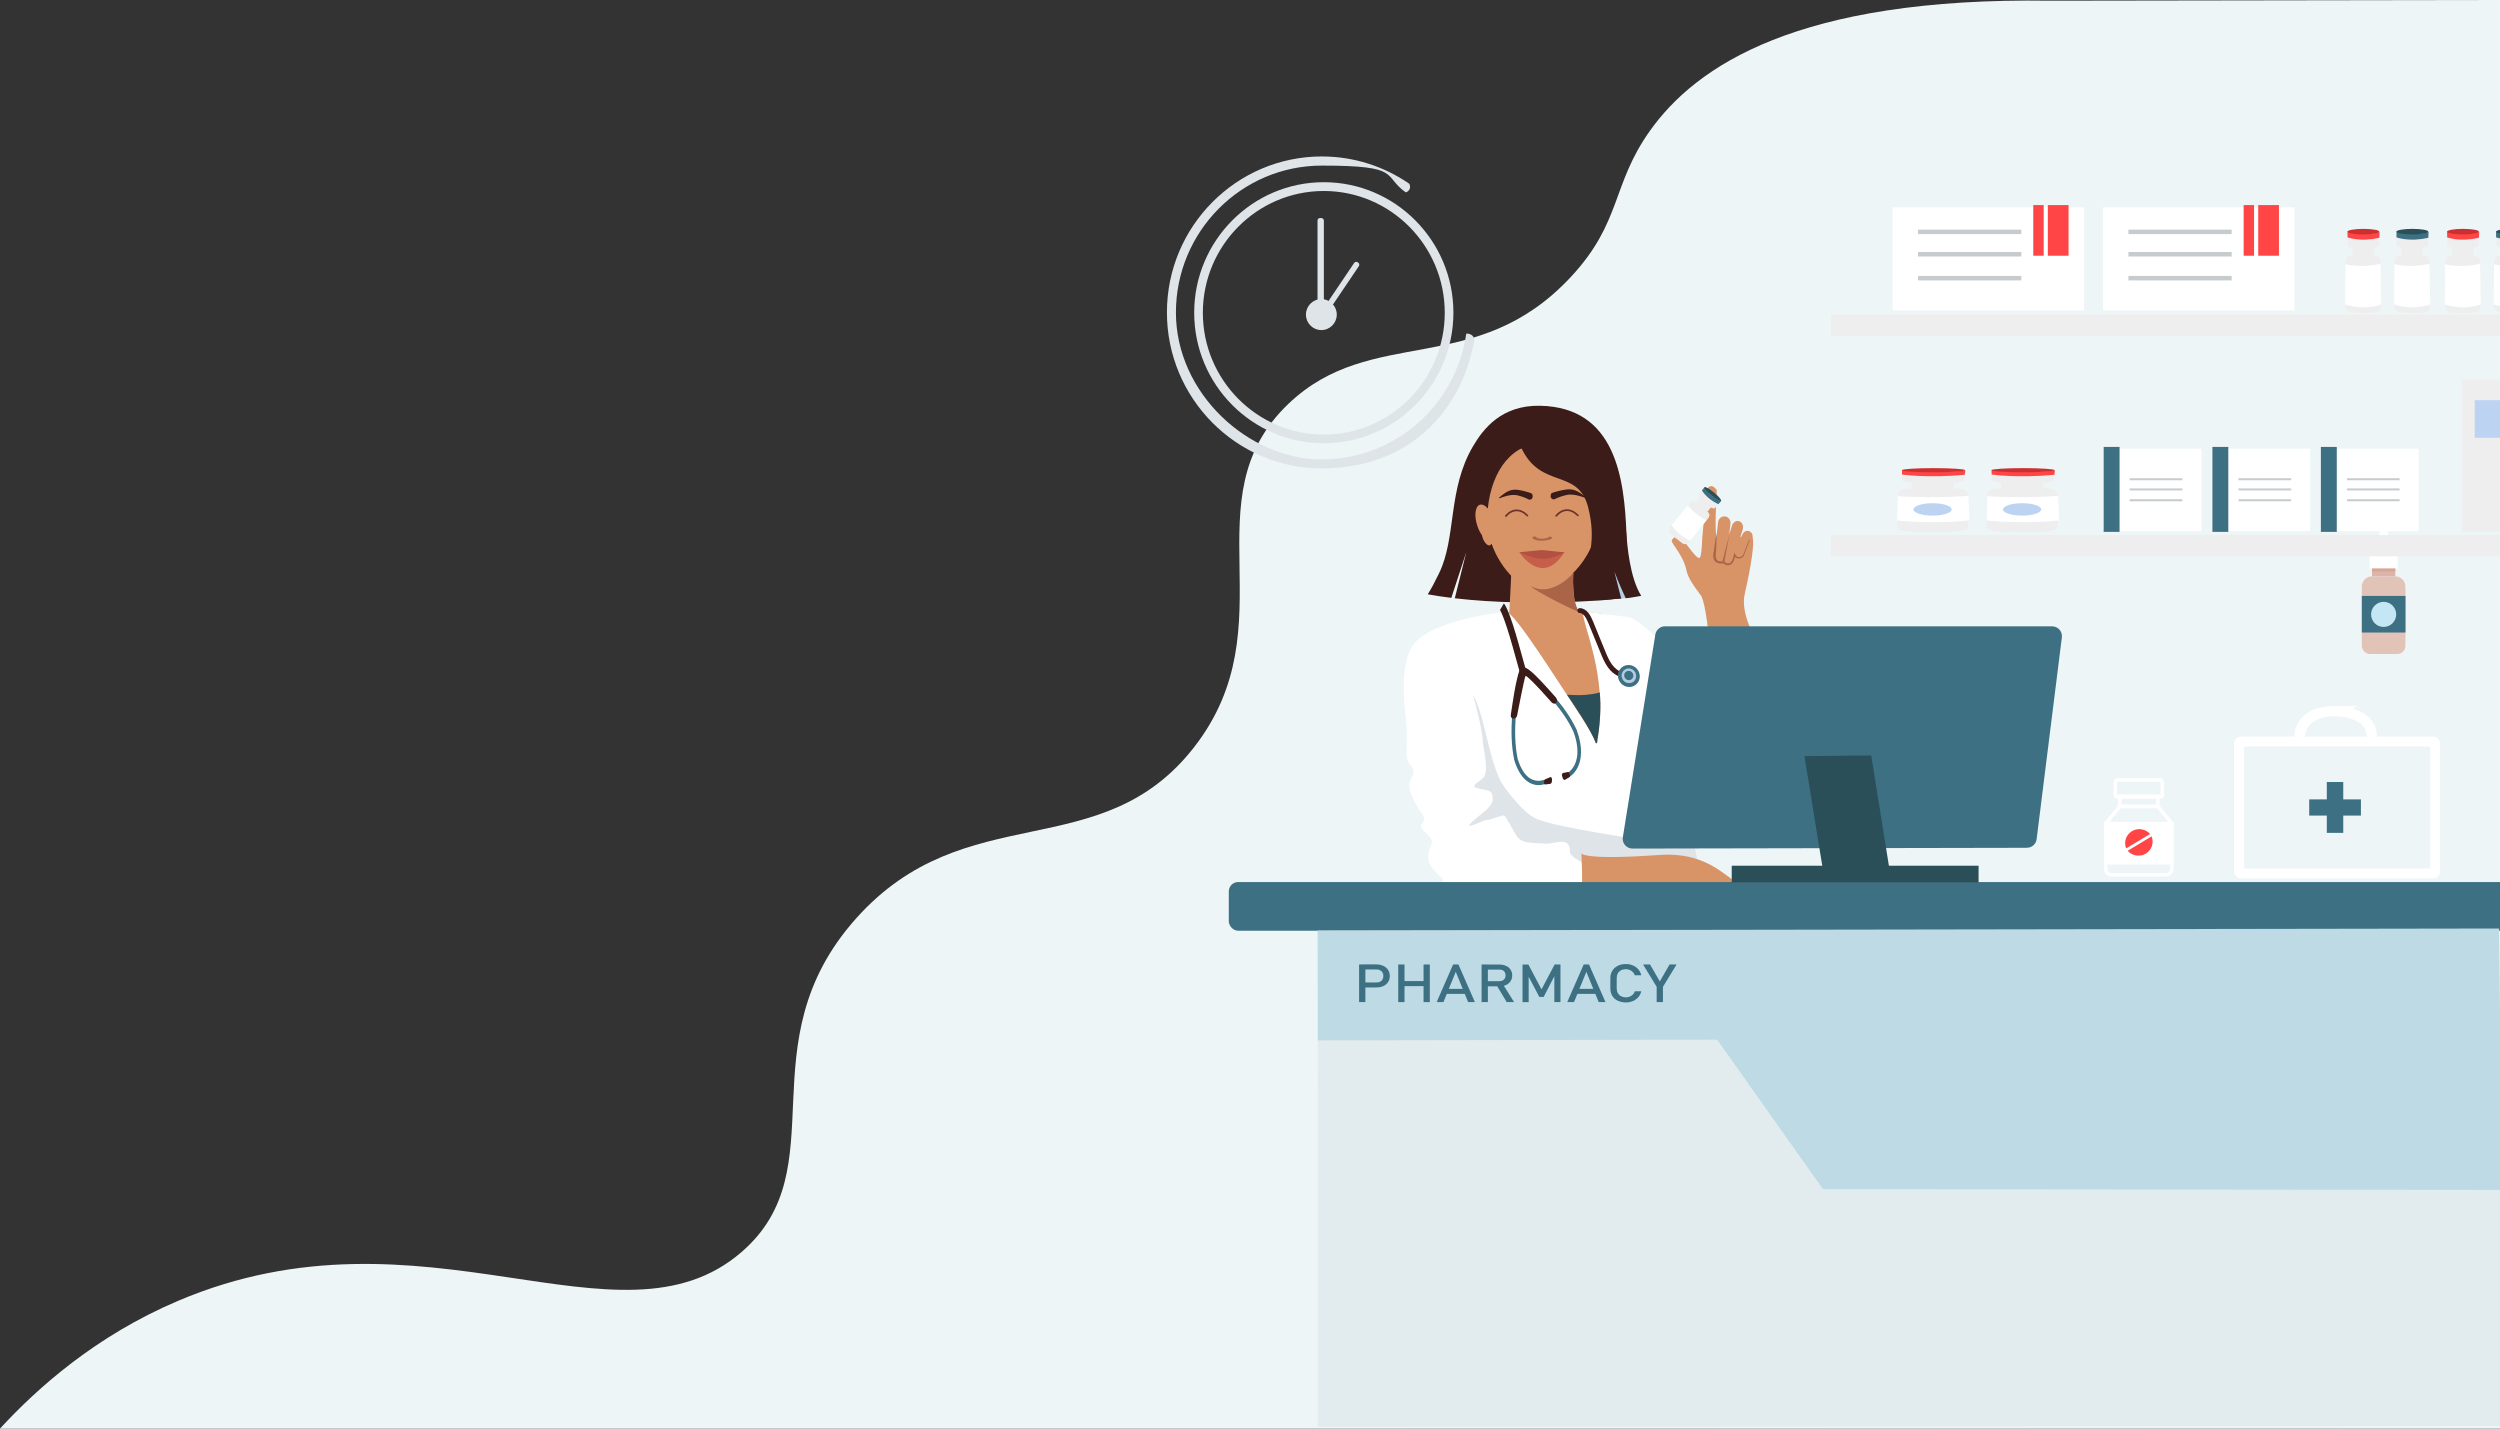 <svg xmlns="http://www.w3.org/2000/svg" xmlns:xlink="http://www.w3.org/1999/xlink" id="Layer_1" viewBox="0 0 3584 2048"><rect x="0" y="0" width="3584" height="2048" fill="#333333" stroke="none"/><defs><style>      .st0 {        fill: #c5e6f4;      }      .st1 {        fill: #ff4545;      }      .st2 {        stroke-width: 14.2px;      }      .st2, .st3, .st4 {        fill: none;      }      .st2, .st5, .st4 {        stroke: #fff;        stroke-miterlimit: 10;      }      .st6 {        fill: #b5cce2;      }      .st7 {        fill: #e2ebed;      }      .st8, .st5 {        fill: #fff;      }      .st9 {        fill: #6d3229;      }      .st10 {        fill: #bddae5;      }      .st11 {        fill: #dfe4e8;      }      .st12 {        fill: #e2c3b8;      }      .st13 {        fill: #cc2f2f;      }      .st14 {        fill: #c6cbce;      }      .st15 {        fill: #c65e4a;      }      .st16 {        fill: #2a4f59;      }      .st17 {        fill: #aa6448;      }      .st18 {        fill: #eee;      }      .st19 {        fill: #3c7082;      }      .st20 {        fill: #d89466;      }      .st5, .st4 {        stroke-width: 5px;      }      .st21 {        fill: #b25042;      }      .st22 {        fill: #bdd3f2;      }      .st23 {        fill: #edf5f7;      }      .st24 {        clip-path: url(#clippath);      }      .st25 {        fill: #ddb4a8;      }      .st26 {        fill: #3b1c19;      }      .st27 {        fill: #d6a499;      }    </style><clipPath id="clippath"><rect class="st3" x="1639.9" y="190.1" width="1944.1" height="1857.9"></rect></clipPath></defs><path class="st23" d="M0,2048h3584V0c-215,.3-430,.7-645,1-361.5-5.3-507.8,93.5-574,187-55,77.6-39.8,130.4-113,209-136.1,146.2-285.4,67.7-405,182-143.4,137,1.6,316.2-135,492-134,172.4-327.5,69.3-485,246-159.8,179.3-25.2,358.1-164,478-175.8,151.8-455.5-79.9-808,70-118,50.2-201.4,124.9-255,183Z"></path><g class="st24"><path class="st12" d="M3385.9,841.1v84.5c0,6.6,5.4,12,11.9,12h38.7c6.6,0,11.9-5.3,11.9-12v-84.5c0-8.2-6.7-14.9-14.9-14.9h-32.8c-8.2,0-14.9,6.7-14.9,14.9h0Z"></path><rect class="st25" x="3400.5" y="815" width="33.4" height="11.1"></rect><rect class="st8" x="3397" y="777.4" width="40.3" height="37.7"></rect><rect class="st8" x="3411.1" y="758.8" width="12.2" height="18.6"></rect><rect class="st8" x="3355.4" y="750.3" width="67.9" height="8.5"></rect><rect class="st27" x="3400.5" y="815" width="33.4" height="4.2"></rect><rect class="st19" x="3385.9" y="854.3" width="62.6" height="52.5"></rect><circle class="st0" cx="3417.2" cy="880.8" r="18"></circle><path class="st20" d="M2565.8,1067.4l-42-138.8c-7.1-11.2-29-48.9-22.6-76.9,9.2-40,14.7-75.8,10.9-81.6-3.8-5.9-47.1,9.3-50.9,1.4-3.8-7.8,0-68.5,0-68.5,0,0-7.6-13.7-15.2,0-1.9,29.3-5.7,68.5-5.7,68.5,0,0-.3,19-2.7,26.8-2.8,8.9-20.2-20.9-27.8-26.8-7.6-5.9-13.3,2-13.3,3.9,0,0,0,2,5.7,9.8,5.7,7.8,13.3,21.5,15.2,31.3,1.9,9.8,7.6,19.6,21,37.2,7.1,11,12.6,65.1,11.7,74.9l35.3,253.1,52.1.4c49.9,1,44.5-66.3,28.4-114.6Z"></path><path class="st20" d="M2508.6,761.9h0c-3.6-2-8.2-.5-10.1,3.3l-5.4,10.6,5.3-16.9c1.5-4.9-.7-10.1-4.9-11.6-4.3-1.5-9,1.3-10.5,6.2l-4,12.8,1.8-15.6c.6-5.1-2.9-9.8-7.8-10.4h0c-4.9-.6-9.3,3.1-9.9,8.2l-5.5,47.9c-.6,5.1,4,13.5,12.1,9.7.9,1.3,3.1,1.9,4.6,2.4h0c4.3,1.5,9-1.3,10.5-6.2l2.1-6.7c.7,1.3,1.7,2.5,3.1,3.3,3.6,2,8.2.5,10.1-3.3l11.6-23.1c1.9-3.8.5-8.6-3.1-10.6Z"></path><path class="st17" d="M2460.8,765.1c0,2.2,0,4.3,0,6.5,0,2.2,0,4.3-.1,6.5-.1,4.3-.3,8.6-.6,12.9h0c0,0,0,.3,0,.3-.4,1.7-.6,3.7-.5,5.5,0,1.8.4,3.6,1.2,5,.8,1.4,2.2,2.4,3.9,2.8,1.7.4,3.7.4,5.7,0h.8c0-.1.6.4.6.4,1.3,1.2,3.1,2.3,4.8,2.6,1.7.3,3.3-.3,4.6-1.5,1.3-1.3,2.2-3.1,2.9-4.9.7-1.8,1.2-3.8,1.6-5.8l.7-3.3,1.5,3.1c.4.9,1.2,1.9,2,2.5.9.7,1.9,1,3,1,1.1,0,2.2-.4,3.3-.8.4-.3,1.4-.7,2.1-1.4.1-.1.8-1.1.8-1.3,2.2-5.4,8.4-21.6,8.4-21.6,0-.2.4-.4.6-.3.3,0,.4.3.3.6l-8.7,23.3c-.7,1.4-2.1,1.9-2.7,2.3-1.3.6-2.7,1.2-4.2,1.2-1.6,0-3.1-.5-4.4-1.3-.3-.2-.6-.5-.9-.7-.2-.3-.5-.5-.7-.8-.5-.6-.8-1.1-1.2-1.8l2.2-.2c-.4,2.1-.8,4.1-1.5,6.1-.7,2-1.6,4.1-3.3,5.8-.8.9-1.9,1.7-3.1,2.1-1.3.5-2.7.6-3.9.4-1.3-.2-2.5-.6-3.5-1.2-1.1-.6-2-1.2-3-2l1.3.4c-2.2.4-4.6.6-7,0-1.2-.3-2.4-.7-3.5-1.4-1.1-.7-2-1.7-2.6-2.7-1.3-2.1-1.7-4.4-1.7-6.6,0-2.2.3-4.2.9-6.4v.3c.5-4.3,1-8.5,1.7-12.8.3-2.1.7-4.3,1-6.4.4-2.1.7-4.3,1.2-6.4Z"></path><path class="st26" d="M2336.3,843.5c-3.8-17-3.4-45.6-4.6-77.8h0c-3-79.8-15.5-181.7-123.6-184-55.7-1.2-81.9,33.5-96.1,57.6-37.1,62.4-23.7,131.1-49.1,182.8-6.6,13.4-9.9,20-16.1,29.9,10.5,1.9,21.8,3.6,33.8,5.1l21.5-65.6-16.5,66.2c55,6.4,125.2,8.4,208,3.1,15.1-1,32.5-3.8,48.4-5.5-1.6-5.3-4.3-5.5-5.7-11.7Z"></path><path class="st17" d="M2479.3,766.1l-7.4,39.7c0,.5-.6.9-1.2.8-.6,0-.9-.6-.8-1.1,0,0-.7-.1-.7-.1l10.1-39.3Z"></path><polygon class="st7" points="3592.5 2044.3 1889.2 2045.4 1889.3 1329 3575.7 1320.7 3592.5 2044.3"></polygon><g><rect class="st5" x="3018.9" y="1180.6" width="94.6" height="56.3"></rect><g><path class="st1" d="M3084.5,1199c3.7,8.9.5,19.4-8.2,24.7-8.6,5.2-19.7,3.3-26.1-4l34.3-20.7Z"></path><path class="st1" d="M3082.4,1195.6l-34.3,20.7c-3.7-8.9-.5-19.4,8.2-24.7,8.6-5.2,19.7-3.3,26.1,4Z"></path></g><rect class="st4" x="3032.6" y="1118.2" width="67.2" height="24.5" rx="3" ry="3"></rect><rect class="st4" x="3038.9" y="1141.4" width="54.7" height="14.7"></rect><path class="st4" d="M3036.9,1158.5l-18,22.1v66.1c0,4,3.3,7.3,7.4,7.3h78.7c4.7,0,8.5-3.7,8.5-8.3v-65.1l-19.9-24.5h-51.7c-1.9,0-3.8.9-5,2.4Z"></path></g><g><polygon class="st19" points="3384.6 1146 3359.3 1146 3359.3 1121.1 3335.7 1121.1 3335.7 1146 3310.5 1146 3310.5 1169.2 3335.7 1169.2 3335.7 1194 3359.3 1194 3359.3 1169.2 3384.6 1169.2 3384.6 1146"></polygon><rect class="st2" x="3209.8" y="1063.1" width="281.1" height="189.1" rx="2.3" ry="2.3"></rect><path class="st8" d="M3296.6,1063.1c-4.1,0-7.4-3.3-7.4-7.3s.7-43.6,59.2-43.6,14.4,0,28.4,5c19.9,7,30.8,20.7,30.8,38.7s-3.3,7.3-7.4,7.3-7.4-3.3-7.4-7.3c0-11.8-6.8-19.9-20.7-24.9-11.6-4.1-23.6-4.2-23.7-4.2-18.5,0-31.6,4.9-38.8,14.5-5.3,7.1-5.5,14.5-5.5,14.6,0,4-3.3,7.2-7.4,7.2Z"></path></g><path class="st20" d="M2254.5,806.7s-.5,52.8,6,66.8c4.4,9.5,16.4-2,69.9,14.2,38.5,11.7,78.7,56.8,82.8,120.5-101.7,246.2-396.5,0-396.5,0,0,0-9.8-67,50.5-88,48.3-9.4,94.4-17.3,95.9-34.8,1.5-17.5,4.1-77.5,4.1-77.5l87.4-1.3Z"></path><path class="st20" d="M2217.8,635.5c-49.4-2.9-79.3,38.8-84.9,93.5-4-4.6-8.3-6.7-11.9-5.2-6.4,2.7-7.8,16.3-3,30.4,1.7,5.1,4,9.5,6.5,13,.2,1.1.6,2.3.9,3.5,2.5,7.5,7.4,12.4,10.8,11,.9-.4,1.6-1.2,2.1-2.3,13.5,38.8,45.3,67.6,66.7,67.5,31.9-.1,82-42.8,85.5-101.1,3.5-58.4-10-106.5-72.9-110.3Z"></path><path class="st17" d="M2209.4,775.2c-3.4,0-6.8-.7-9.1-1.6-2-.8-3.2-1.8-3.4-3-.2-.8,1-1.4,2.6-1.5,1.6,0,3,.5,3.2,1.3,0,.4.5.7,1.3,1,1.6.6,4.4,1,6.8.9,5.3-.2,7.9-1.2,8.5-1.6,0-.6.8-1.2,2-1.3,1.5-.2,3.1.3,3.6,1,.3.4.3,1.1-.8,1.9-.8.6-4.1,2.5-12.6,2.8-.6,0-1.3,0-2,0Z"></path><path class="st17" d="M2256.1,820.8s-30.4,36.6-61.2,19.5c.4,4.6,71.4,40.4,68.5,36.1-11.7-18.5-7.3-55.6-7.3-55.6Z"></path><path class="st15" d="M2178.6,792.4s32.1,49.3,63.6,0c0,0-23.4-1-30.7-1s-32.9,1-32.9,1Z"></path><path class="st21" d="M2177.6,791.8s22.5,9.5,33.4,9.5,24.4-4.8,32.3-9.5c-13.5-1-29.2-3.2-32.6-3.2s-33.2,3.2-33.2,3.2Z"></path><path class="st9" d="M2173.9,730.4c-.3,0-.5,0-.8,0-9.2.6-15.1,8.4-15.3,8.7-.4.5-.3,1.3.3,1.7.5.4,1.3.3,1.7-.2,0,0,5.5-7.2,13.6-7.7,5.2-.3,10.4,2.1,15.5,7.2.5.5,1.3.5,1.7,0,.5-.5.5-1.2,0-1.7-5.4-5.4-11-8.1-16.7-8Z"></path><path class="st9" d="M2246.2,730.1c-.3,0-.5,0-.8,0-9.3.6-15.2,8.4-15.5,8.7-.4.5-.3,1.3.3,1.7.5.4,1.3.3,1.7-.2,0,0,5.5-7.2,13.7-7.7,5.2-.3,10.5,2.1,15.7,7.2.5.5,1.3.5,1.7,0,.5-.5.5-1.2,0-1.7-5.5-5.4-11.1-8.1-16.8-8Z"></path><path class="st26" d="M2151.2,713.8s14.2-6.1,24.3-3.7c10.1,2.4,16.8,6.3,16.8,6.3,0,0,3.1.4,4.4-2.4,1.4-2.8-.3-6.1-.3-6.1,0,0-.9-1.1-8.9-3.2-8-2.1-16-4.2-23.7-1.2-7.6,3-14.7,10-14.7,10,0,0-1.3,1.8,2,.3Z"></path><path class="st26" d="M2271.2,713.3s-14.8-6.1-25.4-3.7c-10.6,2.4-17.7,6.3-17.7,6.3,0,0-3.2.4-4.6-2.4-1.4-2.8.4-6.1.4-6.1,0,0,1-1.1,9.4-3.2,8.4-2.1,16.9-4.2,24.8-1.2,8,3,15.3,10,15.3,10,0,0,1.3,1.8-2.1.3Z"></path><path class="st8" d="M2384.9,923.9s-37.1-37.8-50.3-39.2c-13.1-1.4-61.6-9.3-64.6-6.4-2.9,2.8,7.7,30.6,15,62,7.3,31.2,13.1,72.7,5.8,115.4-8,17.8,8.7,21.4-23.3-27.1-32-48.4-96.1-151-107.8-151s-120.2,13.5-137.7,53.4c-7.5,17.1-13.1,41.3-7.3,92.6,5.8,51.3-2.9,57,5.8,71.2,1.5,2.4,7.3,7.1,5.8,12.8-2.8,11.1-4.4,5.7-5.8,17.1-1.5,11.4,13.1,35.6,17.5,41.3,4.4,5.7,5.8,8.5,0,15.7-5.8,7.1,17.5,17.1,14.6,27.1-2.9,10-8.7,18.5-2.9,29.9,5.8,11.4,18.9,19.9,18.9,22.8s-4.4,12.8,52.4,17.1,149.7,6.2,149.7,6.2c0,0,164.1-8.2,163.4-18.6-2.2-33-13.7-267.6-13.7-267.6l-35.7-74.8Z"></path><path class="st16" d="M2273.8,996.1c-16.4,1.3-27.7-.6-27.3,0,5.8,8.3,33.8,49,41.1,68.6.4,1,1.9.9,2.1-.2,3.7-24.6,6.1-50.8,3.7-71.9,0-.5-1.7,1.9-19.6,3.4Z"></path><path class="st11" d="M2128.4,1163.2c5.4-4.9,11.5-10.6,11.5-17.2,0-15-7.1-12.1-23-16.4-10.7-2.9,7.1-10.2,10.6-16,7.1-11.6-1.3-41.1-1.8-50.9-.8-17.3-9.4-50-14.1-67,17.7,31,23.5,101.4,44.1,131.2,3.5,5.1,28.7,39.7,47.2,47.1,34,13.7,146.6,28.2,162.9,33,8,2.4,62.6,1.1,64.3,7.8,1.9,7.6,7.1,41.9,3,48.4-7.9,12.3-85.1,1-85.8,1.1-5.2.7-96.6-27.5-96.6-42.9,0-23.7-20.1-11.3-34.9-12-24.7-1.2-33.9-1-40.6-9.9-6.9-9.3-16.4-30.3-19.4-30.6-4.2,1-12.3,3.2-13.9,3.9-3.2,1.4-6.6,2.7-10.3,2.6-3.6,0-25,11-25.4,8-.3-2.7,19.9-18.2,22.1-20.2Z"></path><path class="st20" d="M2378.2,1225.7c76.9-5.5,100,40.7,118.6,40.7-31.3-.9-104.8-.6-181.7,4-16.1,1-31.9,12.4-48,10.2,2.3-19.8.1-47.2.1-57.1,0,0,3.3,9.9,111,2.2Z"></path><rect class="st19" x="1761.6" y="1264.5" width="1924.7" height="69.8" rx="13.4" ry="13.4"></rect><rect class="st18" x="2624.8" y="450.9" width="1175.4" height="30.5"></rect><rect class="st18" x="2624.8" y="767.1" width="1175.4" height="30.5"></rect><path class="st19" d="M2905.8,1215.4l-565.5,1.1c-8.6,0-15.2-7.7-13.8-16.2l46.6-290.6c1.1-6.8,6.9-11.8,13.8-11.8h555.1c8.4,0,14.9,7.4,13.9,15.7l-36.2,289.5c-.9,7-6.8,12.2-13.8,12.2Z"></path><polygon class="st16" points="2708.3 1243.5 2612.6 1242.4 2586.9 1084 2682.6 1083 2708.3 1243.5"></polygon><rect class="st16" x="2482.6" y="1241.1" width="353.9" height="24"></rect><g><path class="st11" d="M1897.8,635.4c-102.5,0-185.8-83.9-185.8-187.1s83.4-187.1,185.8-187.1,185.8,83.9,185.8,187.1-83.4,187.1-185.8,187.1ZM1897.8,273.8c-95.6,0-173.4,78.3-173.4,174.6s77.8,174.6,173.4,174.6,173.4-78.3,173.4-174.6-77.8-174.6-173.4-174.6Z"></path><rect class="st11" x="1888.8" y="312.6" width="9.1" height="142.3" rx="3.5" ry="3.5"></rect><path class="st11" d="M1893.4,456.2l-.8-.5c-1.6-1.1-2.1-3.4-1-5l49.7-73.7c1.1-1.7,3.4-2.1,5-1l.8.5c1.6,1.1,2.1,3.4,1,5l-49.7,73.7c-1.1,1.7-3.4,2.1-5,1Z"></path><ellipse class="st11" cx="1894.3" cy="451" rx="22.1" ry="22.2"></ellipse><path class="st11" d="M2102,478.6c-14.7,101.7-101.9,180-207,180s-209.2-94.5-209.2-210.6,93.8-210.6,209.2-210.6,86.3,14.2,120.3,38.4c5.5-1.6,7.8-7.5,5-12.4-35.7-24.6-78.9-39.1-125.3-39.1-122.5,0-222.1,100.3-222.1,223.6s99.7,223.6,222.1,223.6,199.3-78.9,218.4-182.7c.8-10-9.7-11.1-11.4-10.4Z"></path></g><g><rect class="st8" x="2713.2" y="297.2" width="274.5" height="147.9"></rect><rect class="st1" x="2914.9" y="294" width="14.9" height="72.6"></rect><rect class="st1" x="2935.8" y="294" width="29.7" height="72.6"></rect><rect class="st14" x="2749.7" y="329.2" width="148" height="6.4"></rect><rect class="st14" x="2749.7" y="361.3" width="148" height="6.4"></rect><rect class="st14" x="2749.7" y="395.6" width="148" height="6.4"></rect></g><g><rect class="st8" x="3015.8" y="643.2" width="140.1" height="118.3"></rect><rect class="st19" x="3015.8" y="640.7" width="22.8" height="121.8"></rect><rect class="st14" x="3053.1" y="685.6" width="75.5" height="2.9"></rect><rect class="st14" x="3053.1" y="700.2" width="75.5" height="2.9"></rect><rect class="st14" x="3053.1" y="715.7" width="75.5" height="2.9"></rect></g><g><rect class="st8" x="3171.7" y="643.2" width="140.1" height="118.3"></rect><rect class="st19" x="3171.7" y="640.7" width="22.8" height="121.8"></rect><rect class="st14" x="3209.1" y="685.6" width="75.5" height="2.9"></rect><rect class="st14" x="3209.1" y="700.2" width="75.5" height="2.9"></rect><rect class="st14" x="3209.1" y="715.7" width="75.5" height="2.9"></rect></g><g><rect class="st8" x="3327.2" y="643.2" width="140.1" height="118.3"></rect><rect class="st19" x="3327.2" y="640.7" width="22.8" height="121.8"></rect><rect class="st14" x="3364.6" y="685.6" width="75.5" height="2.9"></rect><rect class="st14" x="3364.6" y="700.2" width="75.5" height="2.9"></rect><rect class="st14" x="3364.6" y="715.7" width="75.5" height="2.9"></rect></g><g><rect class="st8" x="3014.8" y="297.2" width="274.5" height="147.9"></rect><rect class="st1" x="3216.5" y="294" width="14.9" height="72.6"></rect><rect class="st1" x="3237.4" y="294" width="29.7" height="72.6"></rect><rect class="st14" x="3051.3" y="329.2" width="148" height="6.4"></rect><rect class="st14" x="3051.3" y="361.3" width="148" height="6.4"></rect><rect class="st14" x="3051.3" y="395.6" width="148" height="6.4"></rect></g><g><path class="st18" d="M3483.8,436.5s-.4-47.5-.4-59.6-10.1-10.4-10.1-10.4v-11.7l-15.3.4-15.3-.4v11.7s-10.1-1.7-10.1,10.4-.4,59.6-.4,59.6c0,0-.4,11.3,9.6,11.7,5.2.2,10.1.3,13.6.4h0s1,0,2.6,0c1.7,0,2.6,0,2.6,0h0c3.5,0,8.4-.2,13.6-.4,10.1-.4,9.6-11.7,9.6-11.7Z"></path><path class="st8" d="M3432.5,378.8s22,6,50.5-.7l.9,58.4s-22.8,9.2-51.7,0c.4-57.5.4-57.7.4-57.7Z"></path><path class="st18" d="M3435.6,331.7v19.8s.4,5.3,21.9,5c0,0,14,1.3,23.2-3.7l.9-20-46-1Z"></path><path class="st19" d="M3435.7,340.3s18.3,7,45.5.5l.4-8.3s-19.7,7.3-46-.9c0,9,0,8.5,0,8.5h0Z"></path><ellipse class="st16" cx="3458.4" cy="332.1" rx="22.8" ry="4"></ellipse></g><g><path class="st18" d="M2421.9,776.5s21-26.3,26.5-32.9c5.4-6.6-.6-10-.6-10l5.2-6.4-8.2-6.3-7.8-6.8-5.2,6.4s-4.5-5.2-9.9,1.4c-5.4,6.6-26.9,32.6-26.9,32.6,0,0-5.3,6-.2,10.5,2.6,2.4,5.1,4.5,6.9,6h0s.5.4,1.4,1.1c.9.7,1.4,1.1,1.4,1.1h0c1.8,1.4,4.4,3.5,7.2,5.6,5.4,4.1,10.2-2.3,10.2-2.3Z"></path><path class="st8" d="M2419.6,724.6s9.1,12.3,26.6,21.2l-22.9,29.1s-15.5-5.2-26.9-22.1c23.3-28.1,23.3-28.2,23.3-28.2Z"></path><path class="st18" d="M2443.7,698.3l-8.9,10.9s-2.2,3.1,9.2,12.1c0,0,6.7,6.7,13.8,7.9l9.4-10.6-23.5-20.2Z"></path><path class="st19" d="M2439.9,703.1s6.4,11.7,23.5,19.7l3.9-4.3s-13.5-4.4-23.6-20.1c-4,4.9-3.8,4.7-3.8,4.7h0Z"></path><path class="st16" d="M2467.3,718c-1,1.2-7.1-2.2-13.6-7.6s-11.1-10.7-10.1-11.9c1-1.2,7.1,2.2,13.6,7.6,6.6,5.4,11.1,10.7,10.1,11.9Z"></path></g><g><path class="st18" d="M3413.6,436.5s-.4-47.5-.4-59.6-10.1-10.4-10.1-10.4v-11.7l-15.3.4-15.3-.4v11.7s-10.1-1.7-10.1,10.4-.4,59.6-.4,59.6c0,0-.4,11.3,9.6,11.7,5.2.2,10.1.3,13.6.4h0s1,0,2.6,0c1.7,0,2.6,0,2.6,0h0c3.5,0,8.4-.2,13.6-.4,10.1-.4,9.6-11.7,9.6-11.7Z"></path><path class="st8" d="M3362.3,378.8s22,6,50.5-.7l.9,58.4s-22.8,9.2-51.7,0c.4-57.5.4-57.7.4-57.7Z"></path><path class="st18" d="M3365.5,331.7v19.8s.4,5.3,21.9,5c0,0,14,1.3,23.2-3.7l.9-20-46-1Z"></path><path class="st1" d="M3365.5,340.3s18.3,7,45.5.5l.4-8.3s-19.7,7.3-46-.9c0,9,0,8.5,0,8.5h0Z"></path><ellipse class="st13" cx="3388.2" cy="332.1" rx="22.8" ry="4"></ellipse></g><g><path class="st18" d="M3626.6,436.5s-.4-47.5-.4-59.6-10.1-10.4-10.1-10.4v-11.7l-15.3.4-15.3-.4v11.7s-10.1-1.7-10.1,10.4-.4,59.6-.4,59.6c0,0-.4,11.3,9.6,11.7,5.2.2,10.1.3,13.6.4h0s1,0,2.6,0c1.7,0,2.6,0,2.6,0h0c3.5,0,8.4-.2,13.6-.4,10.1-.4,9.6-11.7,9.6-11.7Z"></path><path class="st8" d="M3575.3,378.8s22,6,50.5-.7l.9,58.4s-22.8,9.2-51.7,0c.4-57.5.4-57.7.4-57.7Z"></path><path class="st18" d="M3578.4,331.7v19.8s.4,5.3,21.9,5c0,0,14,1.3,23.2-3.7l.9-20-46-1Z"></path><path class="st19" d="M3578.5,340.3s18.3,7,45.5.5l.4-8.3s-19.7,7.3-46-.9c0,9,0,8.5,0,8.5h0Z"></path><ellipse class="st16" cx="3601.2" cy="332.1" rx="22.8" ry="4"></ellipse></g><g><path class="st18" d="M3556.4,436.5s-.4-47.5-.4-59.6-10.1-10.4-10.1-10.4v-11.7l-15.3.4-15.3-.4v11.7s-10.1-1.7-10.1,10.4-.4,59.6-.4,59.6c0,0-.4,11.3,9.6,11.7,5.2.2,10.1.3,13.6.4h0s1,0,2.6,0c1.7,0,2.6,0,2.6,0h0c3.5,0,8.4-.2,13.6-.4,10.1-.4,9.6-11.7,9.6-11.7Z"></path><path class="st8" d="M3505.1,378.8s22,6,50.5-.7l.9,58.4s-22.8,9.2-51.7,0c.4-57.5.4-57.7.4-57.7Z"></path><path class="st18" d="M3508.2,331.7v19.8s.4,5.3,21.9,5c0,0,14,1.3,23.2-3.7l.9-20-46-1Z"></path><path class="st1" d="M3508.3,340.3s18.3,7,45.5.5l.4-8.3s-19.7,7.3-46-.9c0,9,0,8.5,0,8.5h0Z"></path><ellipse class="st13" cx="3531" cy="332.1" rx="22.8" ry="4"></ellipse></g><g><path class="st18" d="M3694.5,436.5s-.4-47.5-.4-59.6-10.1-10.4-10.1-10.4v-11.7l-15.3.4-15.3-.4v11.7s-10.1-1.7-10.1,10.4-.4,59.6-.4,59.6c0,0-.4,11.3,9.6,11.7,5.2.2,10.1.3,13.6.4h0s1,0,2.6,0c1.7,0,2.6,0,2.6,0h0c3.5,0,8.4-.2,13.6-.4,10.1-.4,9.6-11.7,9.6-11.7Z"></path><path class="st8" d="M3643.1,378.8s22,6,50.5-.7l.9,58.4s-22.8,9.2-51.7,0c.4-57.5.4-57.7.4-57.7Z"></path><path class="st18" d="M3646.3,331.7v19.8s.4,5.3,21.9,5c0,0,14,1.3,23.2-3.7l.9-20-46-1Z"></path><path class="st1" d="M3646.4,340.3s18.3,7,45.5.5l.4-8.3s-19.7,7.3-46-.9c0,9,0,8.5,0,8.5h0Z"></path><ellipse class="st13" cx="3669" cy="332.1" rx="22.8" ry="4"></ellipse></g><rect class="st18" x="3529.3" y="544.3" width="84.5" height="218.2"></rect><rect class="st22" x="3547.8" y="573.7" width="46.1" height="53.9"></rect><rect class="st18" x="3632.8" y="544.3" width="84.5" height="218.2"></rect><rect class="st22" x="3651.2" y="573.7" width="46.1" height="53.9"></rect><g><g><path class="st18" d="M2821.8,753.4s-.9-36.1-.9-45.3-19.9-7.9-19.9-7.9v-8.9l-30.3.3-30.3-.3v8.9s-19.9-1.3-19.9,7.9-.9,45.3-.9,45.3c0,0-.9,8.5,19,8.9,10.3.2,19.9.2,26.8.3h0s1.9,0,5.2,0c3.3,0,5.2,0,5.2,0h0c6.9,0,16.5-.2,26.8-.3,19.9-.3,19-8.9,19-8.9Z"></path><path class="st8" d="M2720.4,711.3s44.2,3.6,101.4-.4l1.8,35.1s-45.8,5.8-103.9.2c.9-34.9.7-35,.7-35Z"></path><path class="st18" d="M2726.7,673.8v15s.9,4,43.2,3.8c0,0,27.7,1,45.8-2.8l1.7-15.2-90.8-.8Z"></path><path class="st1" d="M2726.8,680.3s36.2,5.3,89.8.4l.9-6.3s-38.9,5.5-90.8-.7c0,6.8,0,6.5,0,6.5h.2Z"></path><path class="st13" d="M2817.2,674.1c0,1.7-20.3,3-45.3,3s-45.3-1.3-45.3-3,20.3-3,45.3-3,45.3,1.3,45.3,3Z"></path></g><ellipse class="st22" cx="2770.5" cy="730.3" rx="27.4" ry="8.9"></ellipse></g><g><g><path class="st18" d="M2950.2,753.4s-.9-36.1-.9-45.3-19.9-7.9-19.9-7.9v-8.9l-30.3.3-30.3-.3v8.9s-19.9-1.3-19.9,7.9-.9,45.3-.9,45.3c0,0-.9,8.5,19,8.9,10.3.2,19.9.2,26.8.3h0s1.9,0,5.2,0c3.3,0,5.2,0,5.2,0h0c6.9,0,16.5-.2,26.8-.3,19.9-.3,19-8.9,19-8.9Z"></path><path class="st8" d="M2848.9,711.3s44.2,3.6,101.4-.4l1.8,35.1s-45.8,5.8-103.9.2c.9-34.9.7-35,.7-35Z"></path><path class="st18" d="M2855.1,673.8v15s.9,4,43.2,3.8c0,0,27.7,1,45.8-2.8l1.7-15.2-90.8-.8Z"></path><path class="st1" d="M2855.3,680.3s36.2,5.3,89.8.4l.9-6.3s-38.9,5.5-90.8-.7c0,6.8,0,6.5,0,6.5h.2Z"></path><path class="st13" d="M2945.6,674.1c0,1.7-20.3,3-45.3,3s-45.3-1.3-45.3-3,20.3-3,45.3-3,45.3,1.3,45.3,3Z"></path></g><ellipse class="st22" cx="2898.9" cy="730.3" rx="27.4" ry="8.9"></ellipse></g><polygon class="st10" points="1889.2 1491.5 2461.7 1490.4 2613.4 1704.7 3587 1705.8 3582.6 1331.1 1889 1333.9 1889.2 1491.5"></polygon><g><path class="st19" d="M2250.5,1113.1c.3,0,.6-.1.8-.3.3-.2,7-4.4,11.4-14.8,4.1-9.4,7-25.9-2.2-51v-.3c-8.7-18.5-20.9-36-37.4-53.7-1.1-1.2-2.7-1.1-3.6.2-.9,1.3-.7,3.3.4,4.5,16,17.1,27.8,34,36,51.7,15.5,42.6-6.3,57.1-7.3,57.7-1.2.8-1.6,2.7-.9,4.3.6,1.2,1.7,1.9,2.7,1.8Z"></path><path class="st26" d="M2239.5,1112.7l.7,2.5c.6,2,2,3.3,3.2,2.8l5.7-3.3c1.2-.5,2.1-1.5,1.5-3.5l-.7-2.5c-.6-2-1.7-2.2-3-1.8l-6.3,1.3c-1.2.5-1.8,2.5-1.2,4.5Z"></path><path class="st19" d="M2209.3,1125.3c3.2-.4,5.2-1.3,5.4-1.4,1.3-.6,1.9-2.3,1.3-3.9-.6-1.6-2.1-2.4-3.4-1.8-.2,0-8.9,3.6-18.3-1.8-8-4.6-14.2-14.3-18.6-28.7-3.8-18.7-4.6-39.9-2.3-65,.1-1.6-.9-3.2-2.3-3.5-1.4-.3-2.7.8-2.9,2.5-2.3,25.8-1.5,47.8,2.5,67.2v.3c5,16.3,12.2,27.3,21.6,32.7,6.6,3.8,12.8,4,17,3.4Z"></path><path class="st26" d="M2224.9,1117v2.5c0,2-1,3.9-2.3,4.2l-6.5.8c-1.3.4-2.4,0-2.5-1.9v-2.5c0-2,1-2.8,2.3-3.2l6.5-2.8c1.3-.4,2.5.9,2.5,2.9Z"></path><path class="st26" d="M2179.3,965.5l-.3-.9h0c-.8-2.9-3.1-11.5-10.3-37-12.8-45.6-18.4-53.4-18.6-53.7.2.3.4.4.4.4l5.4-9.2c2.1,2.1,8.4,12,21.6,59.3,4.1,14.6,7,25.2,8.8,31.6.8,2.8,1.3,4.6,1.5,5.6.2.6.3,1,.3,1.2,1.1,4.3-1,6.9-2.7,7.5,0,0-.4.1-.7.2-1.3.2-4,0-5.5-5ZM2182.3,958.8c-2.2.8-3.2,3.3-3,5.7l8.3-3.3c-1.1-1.9-3.2-3.2-5.3-2.4Z"></path><path class="st26" d="M2230.1,999.5c-34.8-39.7-41.3-42.8-46.7-42.8-3.4,0-5,3.4-6.9,10.1-1.1,3.9-2.4,9.4-3.8,16.2-2.4,11.5-6.6,40.4-6.6,40.4-.6,3.2-.2,5.8,2.2,6.5,2.4.7,6-.7,6.6-4,0,0,9.9-51.4,12.1-57.3,3.4,1.9,12.6,10.1,37.2,38.1,1.7,1.9,4,2.5,5.6,1.7.4-.2.9-.5,1.2-1,1.6-2,1.3-5.6-.9-8.1Z"></path></g><g><path class="st26" d="M2326,971c-.3,0-.5,0-.8,0-7.5-1.7-14.6-6.7-20.1-14.3-4.7-6.5-7.7-13.8-10.6-20.9l-17.6-43c-3.8-9.3-7.7-13.8-12.3-14-1.9-.1-3.4-1.8-3.3-3.7.1-1.9,1.8-3.4,3.7-3.3,10,.5,15.3,10.7,18.5,18.4l17.6,43c2.7,6.7,5.6,13.6,9.8,19.4,4.5,6.1,10.1,10.2,15.9,11.5,1.9.4,3.1,2.3,2.7,4.2-.4,1.6-1.8,2.7-3.4,2.7Z"></path><path class="st19" d="M2348.5,961.3c4.5,7.6,2.2,17.2-5.2,21.5-7.3,4.3-17,1.7-21.5-5.9-4.5-7.6-2.2-17.2,5.2-21.5,7.3-4.3,17-1.7,21.5,5.9Z"></path><g><path class="st6" d="M2343.9,963.7c2.9,4.9,1.4,11.2-3.4,14-4.8,2.8-11.1,1.1-14-3.9-2.9-4.9-1.4-11.2,3.4-14,4.8-2.8,11.1-1.1,14,3.9Z"></path><path class="st6" d="M2341.5,977.4c-.3.2-.6.4-.9.6-2.4,1.4-5.2,1.7-7.9,1-2.7-.7-5-2.5-6.4-4.9-1.4-2.4-1.9-5.3-1.2-8,.6-2.7,2.3-5,4.7-6.4,4.9-2.9,11.3-1.1,14.3,3.9,2.8,4.7,1.6,10.7-2.6,13.8ZM2329.2,960.6c-1.8,1.3-3.1,3.3-3.7,5.5-.6,2.6-.2,5.3,1.2,7.6s3.6,4,6.2,4.7c2.6.7,5.3.4,7.5-1,4.7-2.7,6.2-8.9,3.3-13.7-2.9-4.8-9-6.5-13.7-3.8-.3.2-.6.3-.8.5Z"></path></g><path class="st19" d="M2340.6,965.1c1.9,3.2.9,7.2-2.2,9.1-3.1,1.8-7.1.7-9-2.5s-.9-7.2,2.2-9.1c3.1-1.8,7.1-.7,9,2.5Z"></path></g><g><path class="st19" d="M1948.4,1382.7h9v53.9h-9v-53.9ZM1953,1408.5h20.5c1.9,0,3.6-.4,5.1-1.1,1.5-.8,2.6-1.9,3.4-3.3.8-1.4,1.2-3,1.2-4.9s-.4-3.5-1.2-4.9c-.8-1.4-1.9-2.5-3.4-3.3-1.5-.8-3.2-1.2-5.1-1.2h-20.5v-7.2h20.1c3.8,0,7.2.7,10.1,2.1,2.9,1.4,5.2,3.3,6.8,5.8,1.6,2.5,2.4,5.4,2.4,8.7s-.8,6.2-2.4,8.6c-1.6,2.5-3.8,4.4-6.8,5.8-2.9,1.4-6.3,2-10.1,2h-20.1v-7.2Z"></path><path class="st19" d="M2004.5,1382.7h9v53.9h-9v-53.9ZM2010.1,1406.5h35.5v7.2h-35.5v-7.2ZM2040.8,1382.7h9v53.9h-9v-53.9Z"></path><path class="st19" d="M2083.1,1382.7h7.7l23.6,53.9h-9.7l-17.7-43.4-17.7,43.4h-9.7l23.6-53.9ZM2070.3,1417.6h33.7v7.2h-33.7v-7.2Z"></path><path class="st19" d="M2124,1382.7h9v53.9h-9v-53.9ZM2127.9,1406.6h21.8c1.7,0,3.2-.3,4.5-1,1.3-.7,2.3-1.7,3.1-2.9.7-1.3,1.1-2.7,1.1-4.4s-.4-3.1-1.1-4.4c-.7-1.3-1.7-2.3-3-2.9-1.3-.7-2.8-1-4.6-1h-21.8v-7.2h21.5c3.7,0,6.9.6,9.7,1.9,2.8,1.3,5,3.1,6.5,5.5,1.5,2.4,2.3,5.1,2.3,8.2s-.8,5.8-2.3,8.2c-1.6,2.4-3.7,4.2-6.5,5.5-2.8,1.3-6,1.9-9.7,1.9h-21.5v-7.2ZM2145.3,1412.2l8.9-1.7,16.4,26.1h-10.6l-14.6-24.4Z"></path><path class="st19" d="M2228.7,1382.7h8.4v53.9h-8.8v-40.3l.4,2.4-15.7,30.5h-6.2l-15.7-29.7.4-3.1v40.3h-8.8v-53.9h8.4l18.8,35.6,18.8-35.6Z"></path><path class="st19" d="M2270.3,1382.7h7.7l23.6,53.9h-9.7l-17.7-43.4-17.7,43.4h-9.7l23.6-53.9ZM2257.6,1417.6h33.7v7.2h-33.7v-7.2Z"></path><path class="st19" d="M2319.2,1434.7c-3.4-1.7-6-4-7.8-7-1.8-3-2.8-6.6-2.8-10.6v-14.8c0-4,.9-7.5,2.8-10.6,1.8-3,4.5-5.4,7.8-7.1,3.4-1.7,7.3-2.5,11.7-2.5s7,.7,10.1,2c3.1,1.3,5.7,3.2,7.7,5.6,2.1,2.4,3.5,5.2,4.2,8.4h-9.2c-.6-1.7-1.5-3.2-2.8-4.5-1.3-1.3-2.8-2.3-4.6-3.1-1.8-.7-3.6-1.1-5.5-1.1s-4.9.5-6.9,1.6c-2,1.1-3.5,2.5-4.6,4.5-1.1,1.9-1.6,4.1-1.6,6.7v14.8c0,2.5.5,4.7,1.6,6.7,1.1,1.9,2.6,3.4,4.6,4.5,2,1,4.3,1.6,6.9,1.6s3.7-.3,5.5-1c1.7-.7,3.3-1.7,4.6-3,1.3-1.3,2.2-2.9,2.8-4.7h9.2c-.7,3.2-2.1,6-4.2,8.4-2.1,2.4-4.7,4.3-7.7,5.6-3.1,1.3-6.4,2-10.1,2s-8.3-.8-11.7-2.5Z"></path><path class="st19" d="M2384,1414.7v21.9h-9v-21.9l-19.5-32h10l14,24.3,14-24.3h10l-19.5,32Z"></path></g><g><path class="st26" d="M2352.9,854.2c-2.8.4-13.4,2.5-17.8,3-1.5.1-3,.3-4.6.4,0,0-.2,0-.3,0h0c-4.1-9.1-11.3-25.5-14.5-34.8,0-.2-.1-.3-.2-.5-.2-.5-.3-.9-.4-1.1,0-.2-.1-.3-.2-.4-.5-1.3-.4-.7,0,1.1,0,.2,0,.3.1.5,0,.1,0,.2,0,.3,1.8,7.3,7.5,28,9.5,35.4-.2,0-.3,0-.5,0-8.8.8-18.4,1.5-26.5,2.1-1-.2-2-.4-3-.6-11.8-7.9-21.7-12.9-21.1-24.8,1.8-34.7,16-57.6,3.4-107.4-14.4-56.7-67.4-25.6-95.5-84.7-58.4,14.5-50.3,69.4-59.5,61.3-9.2-8.2,8-63.4,22.5-80.2,14.4-16.8,66.8-39.6,88.7-30.1,13.6,5.9,81.7-9.2,98.5,171.9h0c1.5,16.2,4.8,62.1,21.3,88.5Z"></path><path class="st6" d="M2330.5,857.5h0c0,0-.2,0-.3,0h0s-6,.6-6,.6c0,0,0,0,0,0-.9-3.6-7.6-28.7-9.1-35.8,0-.2,0-.4-.1-.5-.3-1.4-.3-1.8.2-.6.1.3.2.7.4,1.1,0,.1,0,.3.2.5,2.9,8.5,12.5,29.9,14.8,34.8Z"></path></g><path class="st6" d="M2335.1,857.1c-1.5.1-3,.3-4.6.4,0,0-.2,0-.3,0h0s.3,0,.3,0l4.6-.4h0Z"></path></g></svg>